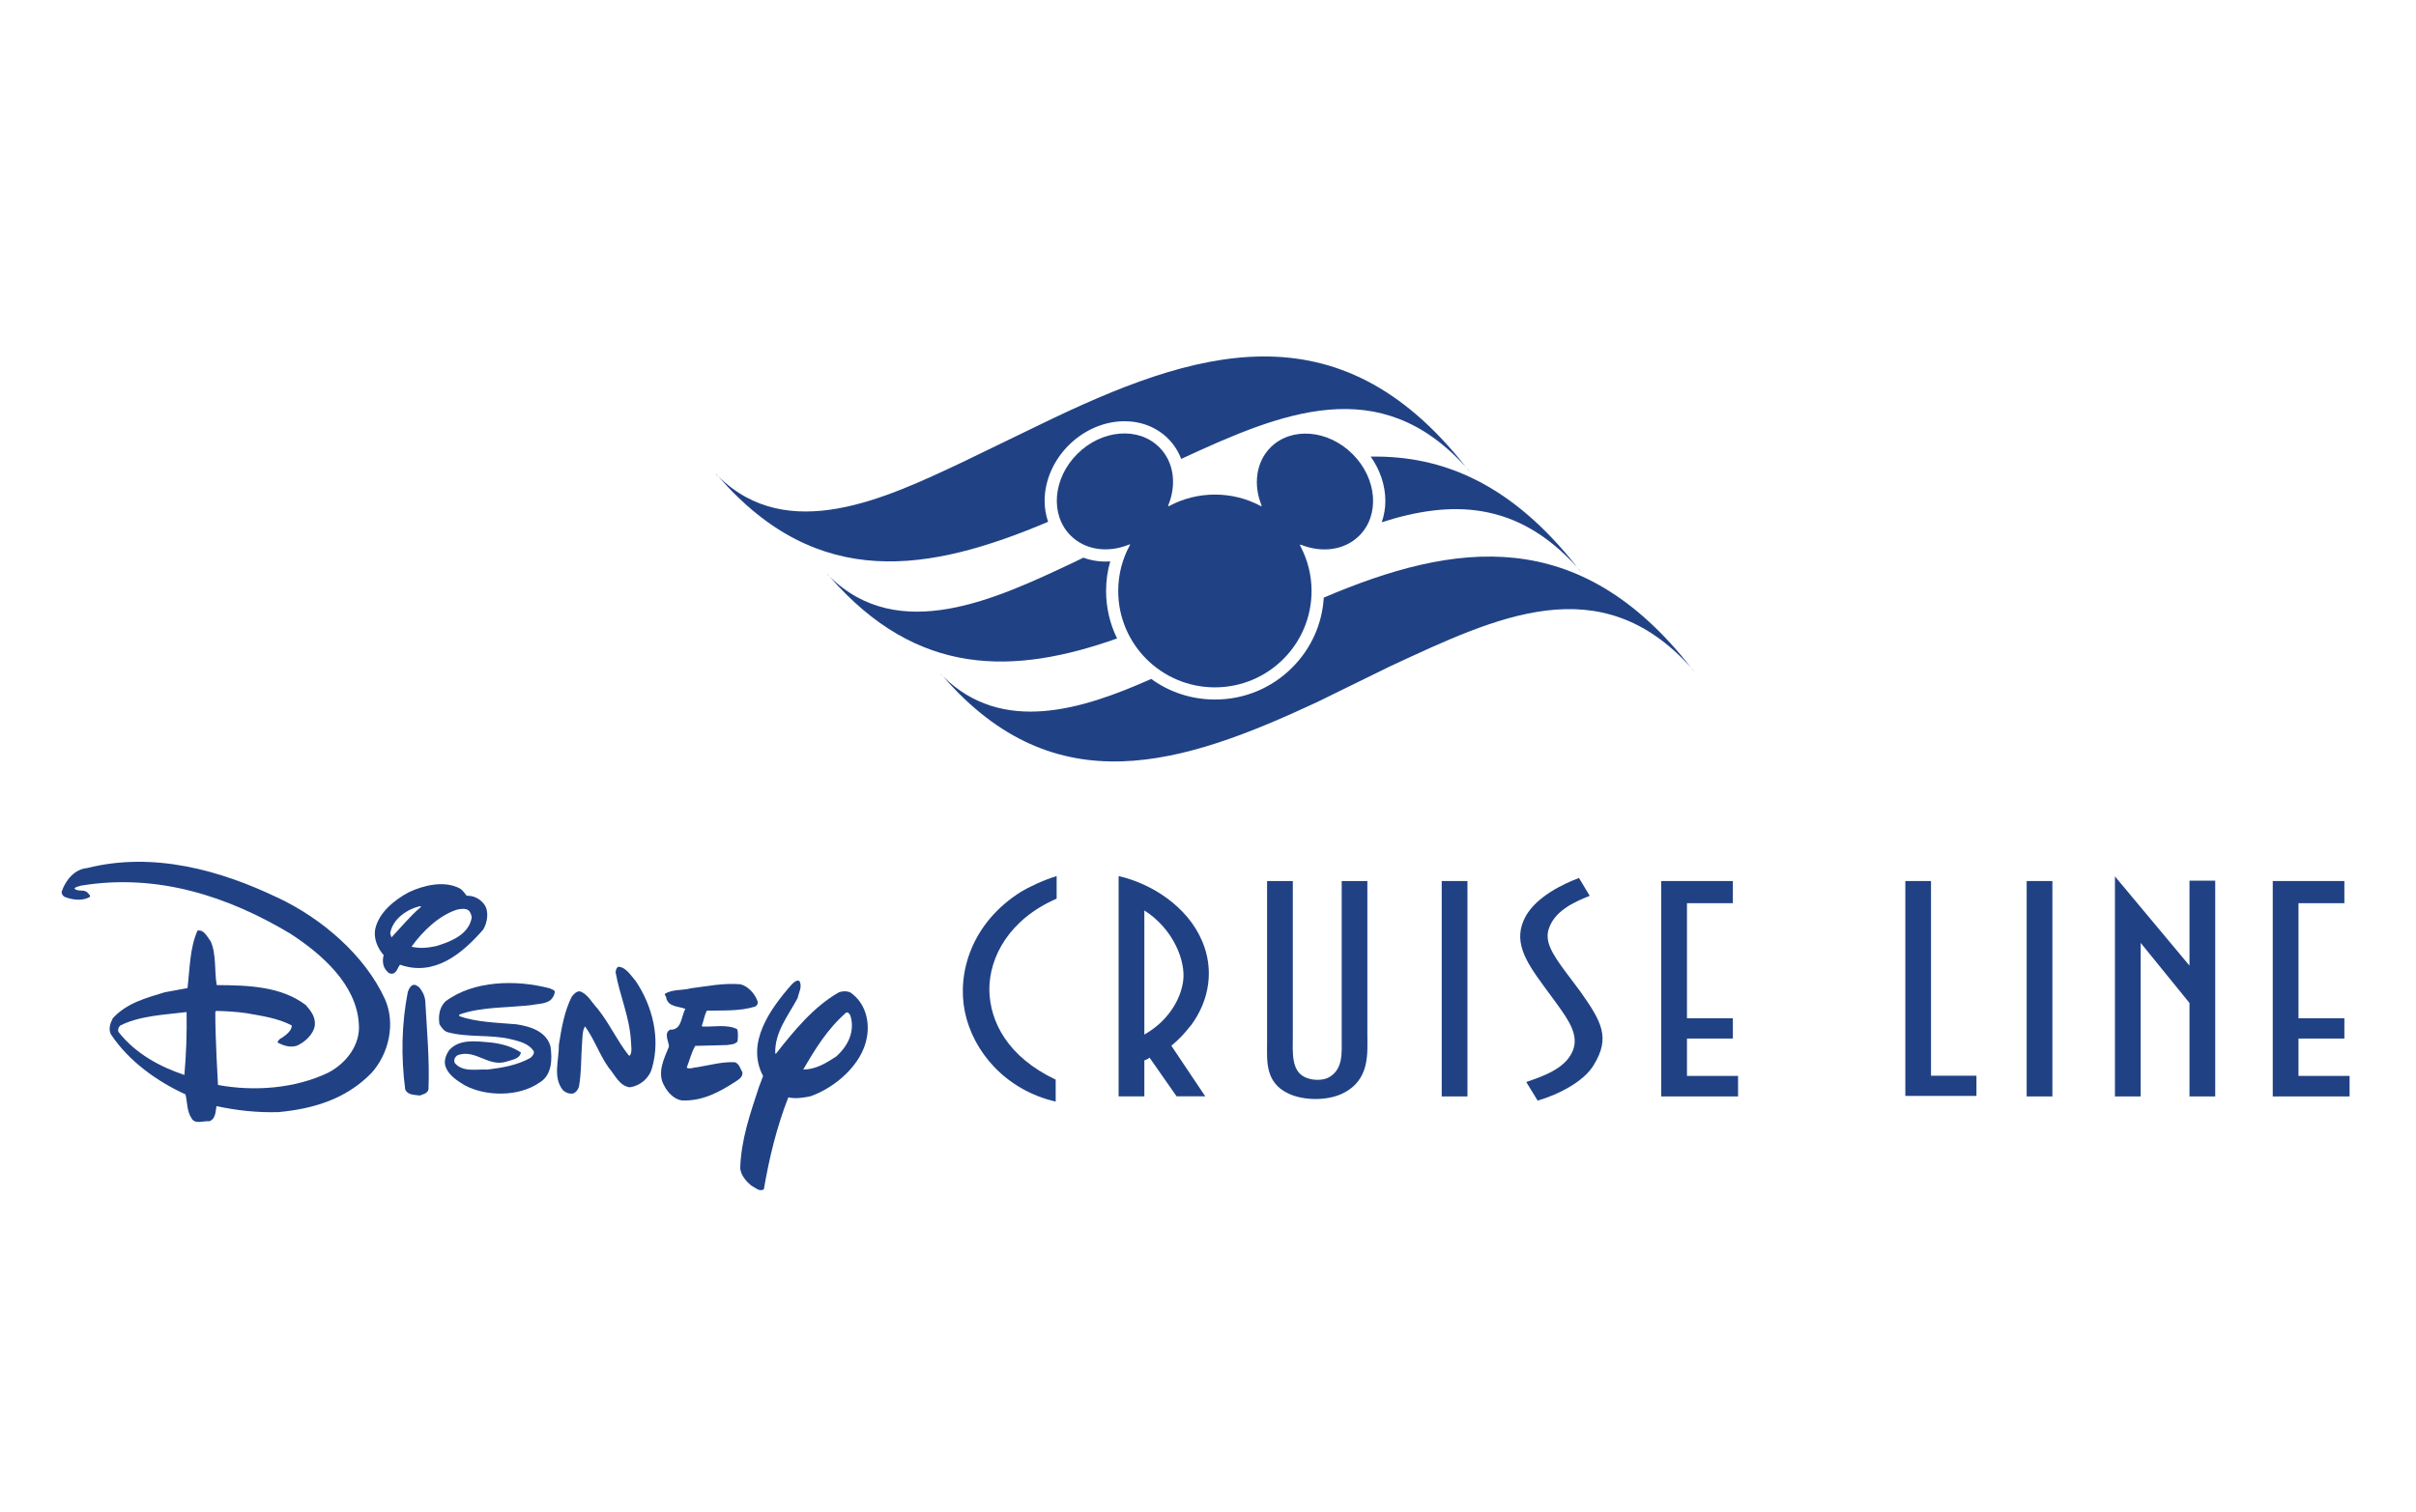 <svg width="131" height="82" viewBox="0 0 131 82" fill="none" xmlns="http://www.w3.org/2000/svg">
<path d="M79.599 25.477L79.734 25.618C79.654 25.526 79.575 25.436 79.496 25.347C79.53 25.392 79.565 25.433 79.599 25.477Z" fill="#204285"/>
<path d="M38.942 25.831C38.905 25.79 38.871 25.749 38.833 25.707V25.725C38.833 25.725 38.843 25.738 38.85 25.745C38.881 25.776 38.912 25.804 38.942 25.835V25.831Z" fill="#204285"/>
<path d="M56.831 28.301C56.707 27.944 56.642 27.562 56.642 27.164C56.642 26.075 57.117 24.976 57.948 24.148C58.778 23.32 59.881 22.846 60.973 22.846C61.887 22.846 62.724 23.179 63.334 23.787C63.651 24.103 63.889 24.481 64.047 24.89C69.509 22.362 74.806 20.146 79.496 25.347C72.545 16.471 64.757 18.965 56.421 23.015L52.145 25.086C48.027 27.026 42.706 29.551 38.943 25.831C44.364 32.086 50.422 31.011 56.831 28.301Z" fill="#204285"/>
<path d="M58.737 30.249L58.179 30.52C54.057 32.461 48.74 34.985 44.977 31.262C49.747 36.765 55.009 36.596 60.571 34.628C60.181 33.835 59.974 32.959 59.974 32.048C59.974 31.499 60.05 30.966 60.198 30.448C59.688 30.482 59.192 30.413 58.741 30.245L58.737 30.249Z" fill="#204285"/>
<path d="M44.881 31.172C44.911 31.203 44.942 31.231 44.973 31.262C44.939 31.221 44.901 31.179 44.867 31.138V31.155C44.867 31.155 44.874 31.169 44.881 31.176V31.172Z" fill="#204285"/>
<path d="M75.116 27.171C75.116 27.576 75.047 27.964 74.92 28.325C78.652 27.13 82.236 27.133 85.523 30.774C81.994 26.267 78.245 24.691 74.323 24.766C74.834 25.488 75.116 26.333 75.116 27.171Z" fill="#204285"/>
<path d="M85.764 31.052C85.685 30.96 85.602 30.867 85.523 30.778C85.557 30.822 85.592 30.863 85.626 30.908L85.761 31.049L85.764 31.052Z" fill="#204285"/>
<path d="M91.922 36.473C91.843 36.38 91.764 36.291 91.681 36.198C91.715 36.243 91.75 36.284 91.784 36.328L91.922 36.469V36.473Z" fill="#204285"/>
<path d="M51.022 36.559V36.572C51.022 36.572 51.028 36.586 51.035 36.593C51.066 36.624 51.097 36.651 51.127 36.682C51.09 36.641 51.056 36.6 51.018 36.559H51.022Z" fill="#204285"/>
<path d="M91.681 36.198C85.62 28.459 78.92 29.366 71.777 32.413C71.691 33.848 71.088 35.188 70.057 36.215C68.941 37.328 67.459 37.94 65.881 37.94C64.62 37.94 63.42 37.548 62.421 36.823C58.665 38.496 54.337 39.849 51.132 36.682C57.231 43.717 64.134 41.481 71.436 38.07L75.357 36.147C81.129 33.471 86.739 30.723 91.681 36.198Z" fill="#204285"/>
<path d="M70.55 29.548C71.674 29.998 72.904 29.85 73.703 29.053C74.83 27.93 74.665 25.948 73.338 24.626C72.011 23.303 70.023 23.142 68.896 24.262C68.103 25.052 67.952 26.278 68.393 27.384C68.431 27.483 68.393 27.463 68.334 27.432C67.6 27.044 66.766 26.824 65.877 26.824C64.988 26.824 64.151 27.044 63.417 27.432C63.334 27.477 63.324 27.47 63.358 27.377C63.803 26.261 63.651 25.045 62.855 24.255C61.728 23.131 59.74 23.296 58.413 24.619C57.087 25.941 56.925 27.923 58.051 29.046C58.851 29.847 60.084 29.998 61.215 29.538C61.304 29.5 61.273 29.555 61.26 29.575C60.856 30.317 60.632 31.155 60.632 32.055C60.632 34.941 62.979 37.28 65.874 37.28C68.769 37.28 71.115 34.941 71.115 32.055C71.115 31.173 70.895 30.345 70.505 29.61C70.46 29.527 70.509 29.541 70.543 29.551L70.55 29.548Z" fill="#204285"/>
<path d="M40.239 58.127C40.129 57.941 40.084 57.691 39.843 57.612C39.164 57.577 38.461 57.776 37.792 57.886C37.606 57.886 37.42 58.007 37.234 57.907C37.389 57.512 37.486 57.096 37.696 56.725L39.408 56.681C39.619 56.646 39.836 56.66 39.991 56.485C40.011 56.275 40.036 56.014 39.97 55.819C39.443 55.544 38.688 55.698 38.096 55.678L38.051 55.647C38.151 55.372 38.192 55.077 38.326 54.816C39.271 54.795 40.094 54.85 40.938 54.596C41.038 54.551 41.09 54.455 41.09 54.345C40.959 53.929 40.587 53.493 40.146 53.383C39.212 53.307 38.313 53.493 37.458 53.603C37.01 53.723 36.459 53.648 36.055 53.898C36.024 53.988 36.131 54.029 36.121 54.108C36.231 54.633 36.8 54.568 37.162 54.719C36.931 55.114 36.975 55.88 36.338 55.846C35.976 56.032 36.262 56.481 36.273 56.763C36.011 57.399 35.604 58.196 36.021 58.896C36.207 59.257 36.548 59.618 36.965 59.683C38.096 59.738 39.04 59.212 39.929 58.632C40.094 58.522 40.311 58.371 40.246 58.127H40.239Z" fill="#204285"/>
<path d="M22.716 53.534C22.616 53.469 22.495 53.369 22.364 53.435C22.223 53.51 22.168 53.665 22.113 53.795C21.772 55.533 21.741 57.327 21.971 59.089C22.113 59.405 22.475 59.374 22.761 59.418C22.936 59.353 23.178 59.308 23.233 59.089C23.298 57.502 23.147 55.884 23.057 54.266C23.023 53.991 22.905 53.751 22.716 53.534Z" fill="#204285"/>
<path d="M33.543 52.428C33.412 52.483 33.402 52.614 33.378 52.724C33.595 53.981 34.146 55.173 34.212 56.485C34.222 56.725 34.288 57.041 34.157 57.251L34.091 57.241C33.443 56.42 33.05 55.513 32.392 54.692C32.106 54.397 31.91 53.981 31.524 53.795C31.303 53.696 31.138 53.895 31.007 54.046C30.6 54.846 30.449 55.753 30.304 56.66C30.314 57.512 29.953 58.433 30.535 59.144C30.69 59.264 30.852 59.339 31.073 59.309C31.228 59.254 31.348 59.089 31.39 58.948C31.534 58.172 31.5 57.275 31.565 56.509C31.586 56.214 31.576 55.908 31.72 55.667C32.237 56.379 32.499 57.199 33.006 57.91C33.357 58.316 33.588 58.907 34.157 58.972C34.718 58.886 35.201 58.481 35.352 57.934C35.825 56.303 35.373 54.534 34.453 53.187C34.202 52.902 33.947 52.466 33.543 52.432V52.428Z" fill="#204285"/>
<path d="M28.957 54.486C29.274 54.441 29.594 54.431 29.846 54.245C29.987 54.115 30.066 53.96 30.087 53.775C30.022 53.665 29.911 53.665 29.825 53.61C27.992 53.119 25.655 53.174 24.143 54.321C23.826 54.647 23.76 55.087 23.826 55.547C23.936 55.722 24.046 55.898 24.243 55.973C25.328 56.289 26.624 56.093 27.72 56.368C28.171 56.478 28.664 56.598 28.936 57.004C28.981 57.148 28.881 57.278 28.76 57.375C28.057 57.77 27.258 57.91 26.434 58.01C25.852 57.976 25.084 58.175 24.656 57.649C24.591 57.484 24.666 57.309 24.832 57.223C25.797 56.894 26.489 57.9 27.475 57.574C27.761 57.474 28.178 57.443 28.244 57.083C27.751 56.753 27.179 56.602 26.565 56.536C25.797 56.471 24.908 56.341 24.36 56.952C24.174 57.213 24.032 57.577 24.184 57.914C24.36 58.34 24.808 58.625 25.183 58.855C26.334 59.48 28.123 59.49 29.222 58.735C29.946 58.33 29.946 57.443 29.849 56.756C29.618 55.925 28.729 55.664 27.995 55.554C26.941 55.465 25.866 55.444 24.911 55.118C24.89 55.083 24.89 55.042 24.932 55.018C26.162 54.582 27.644 54.668 28.96 54.493L28.957 54.486Z" fill="#204285"/>
<path d="M15.056 48.688C11.982 47.211 8.329 46.173 4.731 47.08C4.052 47.135 3.567 47.726 3.36 48.317C3.305 48.437 3.394 48.567 3.48 48.633C3.897 48.808 4.456 48.883 4.862 48.653C4.928 48.567 4.817 48.499 4.762 48.433C4.587 48.203 4.214 48.389 4.039 48.193C4.104 48.083 4.259 48.093 4.369 48.038C8.57 47.338 12.423 48.65 15.748 50.642C17.461 51.758 19.325 53.397 19.456 55.52C19.556 56.646 18.798 57.653 17.799 58.178C16.044 59.02 13.836 59.219 11.82 58.845C11.82 58.845 11.665 56.21 11.675 54.884L11.72 54.829C12.278 54.84 12.829 54.874 13.353 54.95C14.208 55.101 15.066 55.221 15.82 55.616C15.831 55.891 15.514 56.131 15.293 56.282C15.193 56.327 15.062 56.423 15.052 56.547C15.348 56.698 15.71 56.832 16.082 56.722C16.52 56.536 16.992 56.111 17.071 55.616C17.116 55.156 16.861 54.829 16.579 54.51C15.242 53.493 13.463 53.438 11.751 53.428C11.62 52.696 11.74 51.755 11.42 51.044C11.234 50.824 11.069 50.398 10.707 50.474C10.29 51.415 10.29 52.552 10.169 53.589L8.928 53.819C7.919 54.125 6.878 54.4 6.12 55.221C5.989 55.472 5.858 55.822 6.02 56.107C6.995 57.574 8.543 58.666 10.059 59.357C10.159 59.793 10.135 60.288 10.39 60.658C10.586 60.998 11.027 60.779 11.354 60.813C11.696 60.682 11.685 60.298 11.737 59.992C12.802 60.222 13.932 60.353 15.093 60.318C16.992 60.143 18.77 59.607 20.142 58.196C21.086 57.145 21.458 55.527 20.876 54.194C19.766 51.776 17.419 49.797 15.049 48.681L15.056 48.688ZM9.997 58.302C8.67 57.855 7.354 57.155 6.42 55.963C6.375 55.843 6.43 55.712 6.516 55.623C7.591 55.087 8.877 55.042 10.117 54.891C10.138 56.028 10.097 57.189 9.997 58.302Z" fill="#204285"/>
<path d="M26.193 50.429C26.424 50.058 26.534 49.433 26.258 49.052C26.027 48.746 25.69 48.571 25.304 48.581C25.204 48.461 25.097 48.296 24.952 48.196C24.098 47.736 22.988 48.011 22.185 48.382C21.396 48.797 20.528 49.498 20.342 50.405C20.255 50.896 20.462 51.411 20.803 51.806C20.717 52.112 20.759 52.473 21 52.693C21.065 52.792 21.165 52.813 21.275 52.813C21.527 52.758 21.551 52.483 21.692 52.322C23.536 52.978 25.049 51.741 26.189 50.429H26.193ZM21.224 50.841L21.158 50.621C21.279 49.845 22.092 49.289 22.805 49.144C22.826 49.155 22.816 49.175 22.816 49.199C22.244 49.67 21.73 50.316 21.224 50.841ZM24.756 49.343C24.942 49.299 25.238 49.244 25.404 49.378C25.524 49.477 25.555 49.639 25.579 49.759C25.424 50.7 24.415 51.082 23.65 51.312C23.212 51.411 22.73 51.453 22.313 51.346C22.916 50.505 23.794 49.66 24.759 49.343H24.756Z" fill="#204285"/>
<path d="M46.118 53.83C45.921 53.744 45.68 53.744 45.47 53.83C44.109 54.606 43.034 55.929 42.069 57.155L42.034 57.124C42.003 55.963 42.748 55.077 43.251 54.129C43.306 53.833 43.513 53.528 43.351 53.208C43.196 53.133 43.075 53.263 42.954 53.363C41.738 54.74 40.432 56.578 41.376 58.361L41.145 58.972C40.683 60.394 40.18 61.796 40.136 63.379C40.191 63.75 40.432 64.056 40.749 64.31C40.959 64.42 41.176 64.65 41.417 64.506C41.714 62.778 42.12 61.115 42.744 59.518C43.127 59.604 43.557 59.539 43.93 59.463C45.267 59.003 46.748 57.746 47.003 56.269C47.169 55.372 46.914 54.386 46.114 53.83H46.118ZM45.318 57.316C44.781 57.667 44.222 58.007 43.554 58.007C44.191 56.914 44.86 55.808 45.89 54.912C46.011 54.901 46.066 54.998 46.111 55.087C46.373 55.953 45.97 56.75 45.322 57.316H45.318Z" fill="#204285"/>
<path d="M74.144 47.784H72.749V56.317C72.749 57.093 72.838 57.989 72.059 58.429C71.725 58.622 71.143 58.604 70.771 58.429C69.995 58.079 70.099 57.052 70.099 56.2V47.784H68.703V56.595C68.703 57.502 68.579 58.704 69.85 59.305C70.664 59.7 71.97 59.714 72.8 59.305C74.299 58.574 74.141 57.12 74.141 56.08V47.781L74.144 47.784Z" fill="#204285"/>
<path d="M78.173 48.179V59.467H79.568V47.784H78.173V48.179Z" fill="#204285"/>
<path d="M84.841 52.648C84.169 51.724 83.728 51.051 83.993 50.333C84.31 49.44 85.247 48.956 86.198 48.588L85.616 47.619C84.717 47.956 83.338 48.629 82.739 49.67C81.998 50.989 82.687 52.088 83.676 53.438L84.417 54.448C85.072 55.358 85.616 56.148 85.282 56.983C84.892 57.952 83.693 58.361 82.756 58.684L83.373 59.693C84.465 59.384 85.878 58.666 86.409 57.773C87.343 56.262 86.832 55.4 85.685 53.771L84.837 52.641L84.841 52.648Z" fill="#204285"/>
<path d="M91.471 56.327H93.959V55.228H91.471V48.986H93.959V48.677V47.784H90.075V48.179V59.467H91.471H94.241V58.354H91.471V56.327Z" fill="#204285"/>
<path d="M124.628 58.354V56.327H127.116V55.228H124.628V48.986H127.116V48.677V47.784H123.233V48.179V59.467H124.628H127.399V58.354H124.628Z" fill="#204285"/>
<path d="M109.89 48.179V59.467H111.285V47.784H109.89V48.179Z" fill="#204285"/>
<path d="M118.718 47.764V52.373L114.676 47.533V47.87V59.467H116.072V59.247V51.58V51.14L118.718 54.397V55.685V59.467H120.114V47.764H119.848H118.718Z" fill="#204285"/>
<path d="M52.317 54.877C52.758 57.028 54.516 59.116 57.241 59.748V58.556C54.636 57.32 53.682 55.42 53.644 53.713C53.627 51.903 54.726 49.859 57.293 48.739V47.516C56.514 47.753 55.753 48.134 55.381 48.354C52.651 50.061 51.89 52.799 52.317 54.874V54.877Z" fill="#204285"/>
<path d="M64.557 55.64C65.633 54.204 65.808 52.517 65.192 51.065C64.399 49.158 62.421 47.915 60.653 47.516V59.463H62.049V57.512C62.138 57.484 62.242 57.44 62.331 57.364L63.796 59.46H65.35L63.513 56.718C64.006 56.306 64.254 56.014 64.554 55.633L64.557 55.64ZM62.049 56.111V49.381C63.603 50.364 64.309 52.109 64.151 53.222C64.01 54.235 63.32 55.392 62.049 56.111Z" fill="#204285"/>
<path d="M104.703 47.784H103.311V48.179V59.439H104.703H107.167V58.343H104.703V47.784Z" fill="#204285"/>
</svg>
